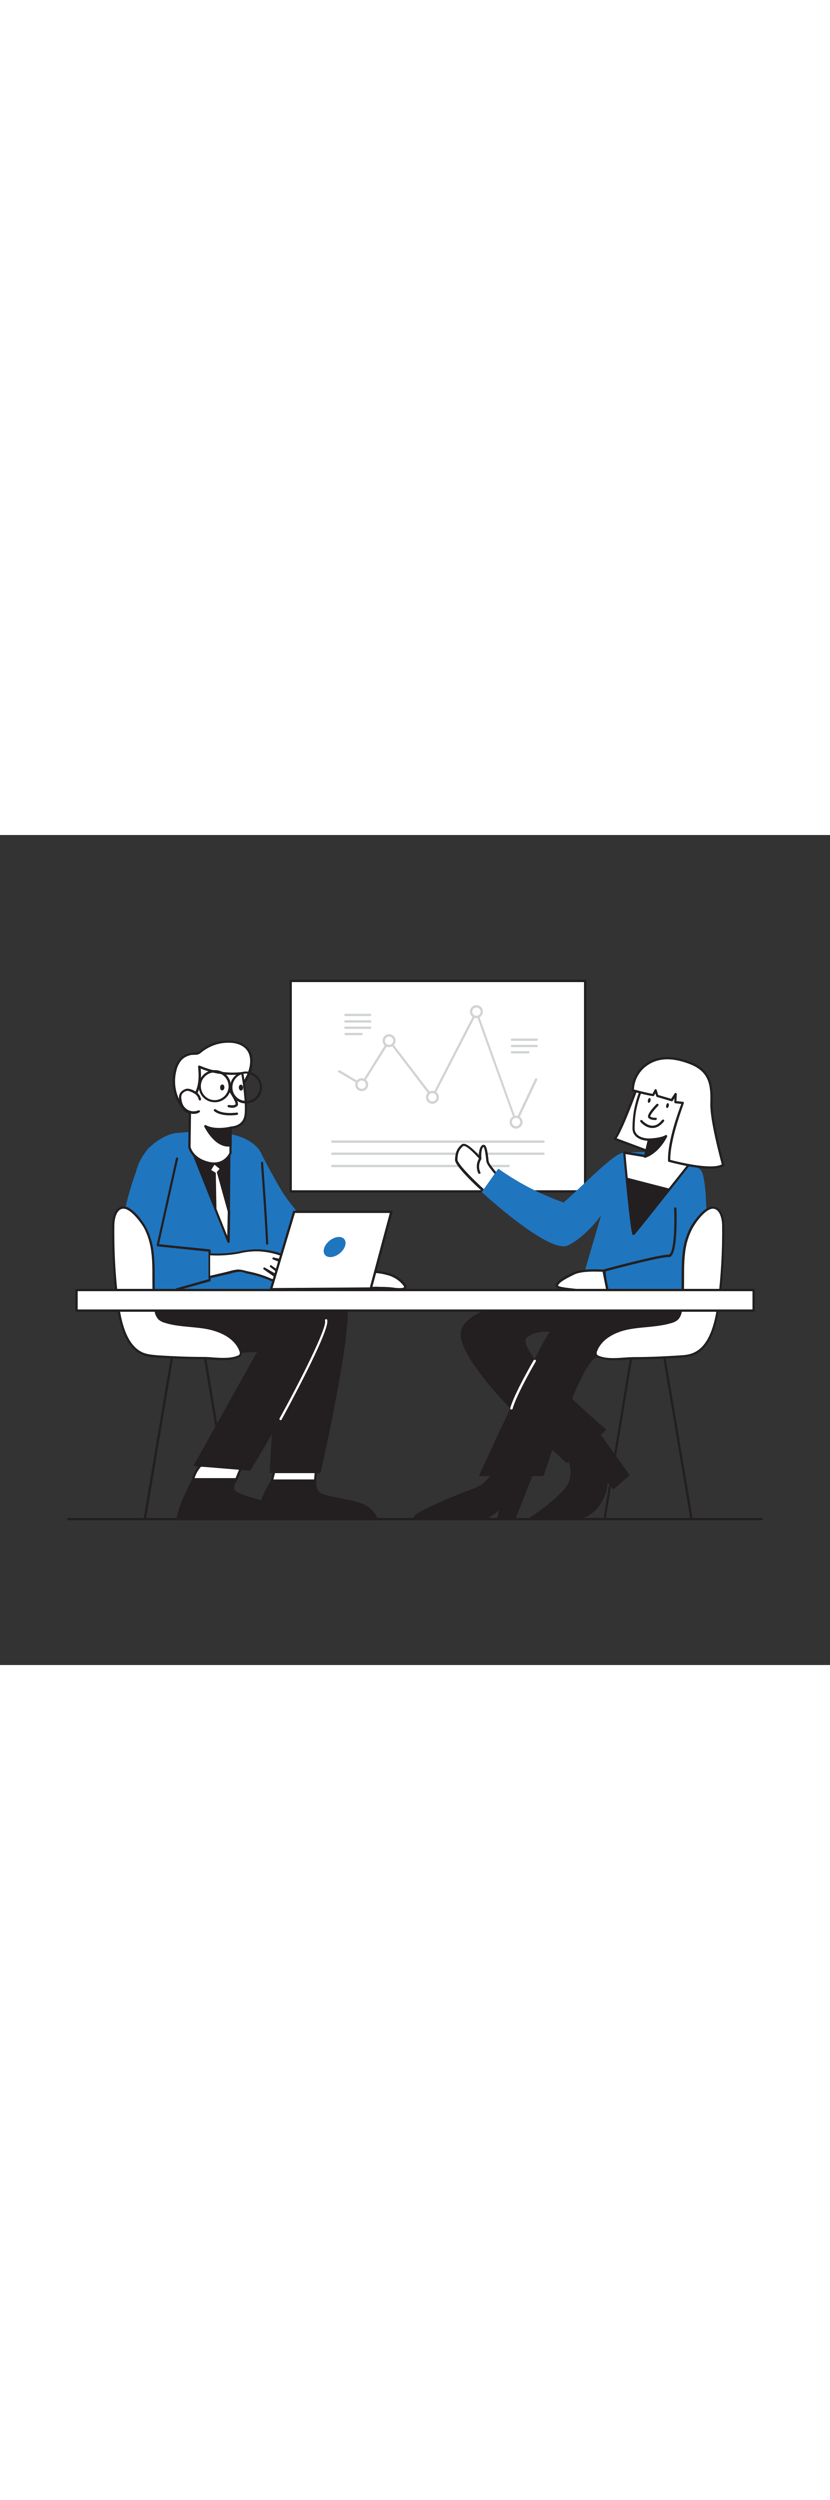 <svg xmlns="http://www.w3.org/2000/svg" xmlns:xlink="http://www.w3.org/1999/xlink" id="Layer_1" x="0px" y="0px" viewBox="0 0 500 500" style="width: 166px;" xml:space="preserve" data-imageid="team-presentation-5-25" class="illustrations_image"><rect x="0" y="0" width="500" height="500" fill="#333333" stroke="none"/><style type="text/css">	.st0_team-presentation-5-25{fill:#231F20;}	.st1_team-presentation-5-25{fill:none;}	.st2_team-presentation-5-25{fill:#FFFFFF;}	.st3_team-presentation-5-25{fill:#D1D3D4;}	.st4_team-presentation-5-25{fill:#68E1FD;}</style><path id="Floor_team-presentation-5-25" class="st0_team-presentation-5-25" d="M458.9,412.8H41.1c-0.4,0-0.7-0.3-0.7-0.7c0-0.4,0.3-0.7,0.7-0.7h417.8c0.4,0,0.7,0.3,0.7,0.7&#10;&#9;C459.6,412.5,459.3,412.8,458.9,412.8L458.9,412.8z"></path><g id="Chair_Leg_team-presentation-5-25">	<line class="st1_team-presentation-5-25" x1="122.8" y1="310.5" x2="139.6" y2="412.1"></line>	<path class="st0_team-presentation-5-25" d="M139.6,412.8c-0.3,0-0.6-0.3-0.7-0.6l-16.8-101.6c0-0.4,0.2-0.7,0.6-0.8c0.4,0,0.7,0.2,0.8,0.5L140.3,412&#10;&#9;&#9;c0.1,0.4-0.2,0.7-0.6,0.8c0,0,0,0,0,0L139.6,412.8L139.6,412.8z"></path>	<line class="st1_team-presentation-5-25" x1="381" y1="310.5" x2="364.2" y2="412.1"></line>	<path class="st0_team-presentation-5-25" d="M364.2,412.8h-0.1c-0.4-0.1-0.6-0.4-0.6-0.8l16.8-101.6c0.1-0.4,0.5-0.6,0.8-0.5c0.3,0.1,0.6,0.4,0.5,0.8&#10;&#9;&#9;l-16.8,101.6C364.8,412.6,364.5,412.8,364.2,412.8L364.2,412.8z"></path></g><g id="Presentation_team-presentation-5-25">	<rect x="175.1" y="87.9" class="st2_team-presentation-5-25" width="177.4" height="126.8"></rect>	<path class="st0_team-presentation-5-25" d="M352.5,215.4H175.1c-0.4,0-0.7-0.3-0.7-0.7V87.9c0-0.4,0.3-0.7,0.7-0.7h177.4c0.4,0,0.7,0.3,0.7,0.7v0v126.8&#10;&#9;&#9;C353.2,215.1,352.9,215.4,352.5,215.4L352.5,215.4z M175.8,214h176V88.6h-176V214z"></path>	<path class="st3_team-presentation-5-25" d="M310.9,173.6L310.9,173.6c-0.3,0-0.5-0.2-0.6-0.5l-23.4-65l-25.8,50.1c-0.1,0.2-0.3,0.4-0.6,0.4&#10;&#9;&#9;c-0.2,0-0.5-0.1-0.6-0.3l-25.4-33.3l-16.1,25.7c-0.2,0.3-0.6,0.4-0.9,0.2L204,143c-0.3-0.2-0.5-0.6-0.3-1s0.6-0.5,1-0.3&#10;&#9;&#9;c0,0,0,0,0,0l12.9,7.8l16.2-26c0.1-0.2,0.3-0.3,0.6-0.3c0.2,0,0.5,0.1,0.6,0.3l25.4,33.2l26-50.6c0.2-0.3,0.6-0.5,0.9-0.3&#10;&#9;&#9;c0.2,0.1,0.3,0.2,0.3,0.4l23.3,65l11.4-24.2c0.1-0.4,0.5-0.5,0.9-0.4s0.5,0.5,0.4,0.9c0,0,0,0.1,0,0.1l-12.2,25.8&#10;&#9;&#9;C311.4,173.6,311.2,173.7,310.9,173.6L310.9,173.6z"></path>	<circle class="st2_team-presentation-5-25" cx="217.9" cy="150.4" r="3.2"></circle>	<path class="st3_team-presentation-5-25" d="M217.9,154.3c-2.2,0-3.9-1.7-3.9-3.9s1.7-3.9,3.9-3.9s3.9,1.7,3.9,3.9v0C221.8,152.6,220,154.3,217.9,154.3z&#10;&#9;&#9; M217.9,147.9c-1.4,0-2.5,1.1-2.5,2.5s1.1,2.5,2.5,2.5s2.5-1.1,2.5-2.5S219.2,147.9,217.9,147.9z"></path>	<circle class="st2_team-presentation-5-25" cx="234.4" cy="123.9" r="3.2"></circle>	<path class="st3_team-presentation-5-25" d="M234.4,127.8c-2.2,0-3.9-1.7-3.9-3.9s1.7-3.9,3.9-3.9c2.2,0,3.9,1.7,3.9,3.9c0,0,0,0,0,0&#10;&#9;&#9;C238.3,126,236.6,127.8,234.4,127.8z M234.4,121.4c-1.4,0-2.5,1.1-2.5,2.5s1.1,2.5,2.5,2.5s2.5-1.1,2.5-2.5&#10;&#9;&#9;S235.8,121.4,234.4,121.4C234.4,121.4,234.4,121.4,234.4,121.4z"></path>	<circle class="st2_team-presentation-5-25" cx="287" cy="106.4" r="3.2"></circle>	<path class="st3_team-presentation-5-25" d="M287,110.3c-2.2,0-3.9-1.7-3.9-3.9c0-2.2,1.7-3.9,3.9-3.9c2.2,0,3.9,1.7,3.9,3.9c0,0,0,0,0,0&#10;&#9;&#9;C290.9,108.5,289.2,110.3,287,110.3z M287,103.9c-1.4,0-2.5,1.1-2.5,2.5s1.1,2.5,2.5,2.5s2.5-1.1,2.5-2.5S288.4,103.9,287,103.9&#10;&#9;&#9;C287,103.9,287,103.9,287,103.9z"></path>	<circle class="st2_team-presentation-5-25" cx="310.9" cy="172.9" r="3.2"></circle>	<path class="st3_team-presentation-5-25" d="M310.9,176.9c-2.2,0-3.9-1.7-3.9-3.9c0-2.2,1.7-3.9,3.9-3.9c2.2,0,3.9,1.7,3.9,3.9v0&#10;&#9;&#9;C314.8,175.1,313.1,176.8,310.9,176.9z M310.9,170.4c-1.4,0-2.5,1.1-2.5,2.5s1.1,2.5,2.5,2.5s2.5-1.1,2.5-2.5&#10;&#9;&#9;S312.3,170.4,310.9,170.4z"></path>	<circle class="st2_team-presentation-5-25" cx="260.5" cy="158" r="3.2"></circle>	<path class="st3_team-presentation-5-25" d="M260.5,161.9c-2.2,0-3.9-1.7-3.9-3.9c0-2.2,1.7-3.9,3.9-3.9c2.2,0,3.9,1.7,3.9,3.9v0&#10;&#9;&#9;C264.4,160.1,262.7,161.9,260.5,161.9z M260.5,155.5c-1.4,0-2.5,1.1-2.5,2.5c0,1.4,1.1,2.5,2.5,2.5c1.4,0,2.5-1.1,2.5-2.5&#10;&#9;&#9;C263,156.6,261.9,155.5,260.5,155.5C260.5,155.5,260.5,155.5,260.5,155.5z"></path>	<path class="st3_team-presentation-5-25" d="M223,109.1h-14.9c-0.4,0-0.7-0.3-0.7-0.7c0-0.4,0.3-0.7,0.7-0.7l0,0H223c0.4,0,0.7,0.3,0.7,0.7&#10;&#9;&#9;C223.7,108.8,223.4,109.1,223,109.1z"></path>	<path class="st3_team-presentation-5-25" d="M223,113h-14.9c-0.4,0-0.7-0.3-0.7-0.7c0-0.4,0.3-0.7,0.7-0.7l0,0H223c0.4,0,0.7,0.3,0.7,0.7&#10;&#9;&#9;C223.7,112.7,223.4,113,223,113z"></path>	<path class="st3_team-presentation-5-25" d="M223,116.8h-14.9c-0.4,0-0.7-0.3-0.7-0.7c0-0.4,0.3-0.7,0.7-0.7l0,0H223c0.4,0,0.7,0.3,0.7,0.7&#10;&#9;&#9;C223.7,116.5,223.4,116.8,223,116.8z"></path>	<path class="st3_team-presentation-5-25" d="M217.8,120.6h-9.6c-0.4,0-0.7-0.3-0.7-0.7c0-0.4,0.3-0.7,0.7-0.7l0,0h9.6c0.4,0,0.7,0.3,0.7,0.7&#10;&#9;&#9;C218.4,120.3,218.1,120.6,217.8,120.6z"></path>	<path class="st3_team-presentation-5-25" d="M323.3,124h-14.9c-0.4,0-0.7-0.3-0.7-0.7c0-0.4,0.3-0.7,0.7-0.7l0,0h14.9c0.4,0,0.7,0.3,0.7,0.7&#10;&#9;&#9;C324,123.7,323.7,124,323.3,124z"></path>	<path class="st3_team-presentation-5-25" d="M323.3,127.8h-14.9c-0.4,0-0.7-0.3-0.7-0.7c0-0.4,0.3-0.7,0.7-0.7l0,0h14.9c0.4,0,0.7,0.3,0.7,0.7&#10;&#9;&#9;C324,127.5,323.7,127.8,323.3,127.8z"></path>	<path class="st3_team-presentation-5-25" d="M318.3,131.6h-9.9c-0.4,0-0.7-0.3-0.7-0.7s0.3-0.7,0.7-0.7c0,0,0,0,0,0h9.9c0.4,0,0.7,0.3,0.7,0.7&#10;&#9;&#9;C319,131.3,318.7,131.6,318.3,131.6z"></path>	<path class="st3_team-presentation-5-25" d="M327.4,185.4H200.2c-0.4,0-0.7-0.3-0.7-0.7c0-0.4,0.3-0.7,0.7-0.7c0,0,0,0,0,0h127.2c0.4,0,0.7,0.3,0.7,0.7&#10;&#9;&#9;S327.8,185.4,327.4,185.4C327.4,185.4,327.4,185.4,327.4,185.4z"></path>	<path class="st3_team-presentation-5-25" d="M327.4,192.7H200.2c-0.4,0-0.7-0.3-0.7-0.7c0-0.4,0.3-0.7,0.7-0.7h127.2c0.4,0,0.7,0.3,0.7,0.7&#10;&#9;&#9;S327.8,192.7,327.4,192.7C327.4,192.7,327.4,192.7,327.4,192.7z"></path>	<path class="st3_team-presentation-5-25" d="M306.4,200.1H200.2c-0.4,0-0.7-0.3-0.7-0.7c0-0.4,0.3-0.7,0.7-0.7h106.2c0.4,0,0.7,0.3,0.7,0.7&#10;&#9;&#9;S306.8,200.1,306.4,200.1C306.4,200.1,306.4,200.1,306.4,200.1z"></path></g><g id="Character_Male_team-presentation-5-25">	<path class="st0_team-presentation-5-25" d="M163.9,388.9c0,0-7.7,11.9-9.2,23.3h72.4c-1.9-4.2-5.3-7.4-9.6-9c-7.2-2.7-23-4.1-25.6-7s-2-7.2-2-7.2&#10;&#9;&#9;L163.9,388.9L163.9,388.9z"></path>	<path class="st0_team-presentation-5-25" d="M227.1,412.8h-72.4c-0.2,0-0.3-0.1-0.5-0.2c-0.1-0.1-0.2-0.3-0.1-0.5c1.5-11.4,9.2-23.4,9.3-23.5&#10;&#9;&#9;c0.1-0.2,0.3-0.3,0.5-0.3h26c0.2,0,0.3,0.1,0.5,0.2c0.1,0.1,0.2,0.3,0.1,0.5c0,0-0.5,4.1,1.9,6.8c1.4,1.5,7.3,2.7,13,3.8&#10;&#9;&#9;c4.2,0.7,8.3,1.7,12.3,3c4.5,1.6,8.1,5,9.9,9.4c0.1,0.2,0,0.4-0.1,0.6C227.4,412.7,227.2,412.8,227.1,412.8L227.1,412.8z&#10;&#9;&#9; M155.4,411.5h70.7c-1.9-3.6-5-6.4-8.8-7.8c-4-1.3-8-2.3-12.1-2.9c-6.5-1.3-12.1-2.4-13.7-4.2c-1.6-2-2.4-4.5-2.3-7h-25&#10;&#9;&#9;C163,391.3,156.9,401.6,155.4,411.5L155.4,411.5z"></path>	<polygon class="st2_team-presentation-5-25" points="165.8,381.1 163.9,388.9 189.8,388.9 190.7,379.1 &#9;"></polygon>	<path class="st0_team-presentation-5-25" d="M189.8,389.6h-26c-0.2,0-0.4-0.1-0.6-0.3c-0.1-0.2-0.2-0.4-0.1-0.6l1.9-7.8c0.1-0.3,0.3-0.5,0.6-0.5l24.9-1.9&#10;&#9;&#9;c0.2,0,0.4,0.1,0.6,0.2c0.1,0.1,0.2,0.3,0.2,0.5l-0.8,9.7C190.5,389.3,190.2,389.5,189.8,389.6L189.8,389.6z M164.7,388.2h24.5&#10;&#9;&#9;l0.7-8.2l-23.6,1.8L164.7,388.2L164.7,388.2z"></path>	<path class="st0_team-presentation-5-25" d="M187.4,288.6c0,0,12.7-15,20-9.3s-14.8,104.4-14.8,104.4H163c0,0,3-61.1,6.6-72.8S187.3,288.7,187.4,288.6&#10;&#9;&#9;L187.4,288.6z"></path>	<path class="st0_team-presentation-5-25" d="M192.6,384.4h-29.5c-0.2,0-0.3-0.1-0.4-0.2c-0.1-0.1-0.2-0.3-0.2-0.5c0.1-2.5,3-61.3,6.6-72.9&#10;&#9;&#9;s16.8-21.7,17.9-22.6c1-1.1,13.3-15.2,20.8-9.3s-12.3,94.9-14.6,105C193.1,384.1,192.9,384.3,192.6,384.4L192.6,384.4z&#10;&#9;&#9; M163.7,383.1h28.4c8.9-39.5,20.1-99.3,14.9-103.3c-6.8-5.3-19.1,9.1-19.2,9.2l-0.1,0.1c-0.1,0.1-14.1,10.7-17.5,22&#10;&#9;&#9;C166.9,322,164,376.6,163.7,383.1L163.7,383.1z M187.4,288.6L187.4,288.6z"></path>	<path class="st2_team-presentation-5-25" d="M120.7,379.9c0,0-3.5,3.9-4.4,8.2h26.1l3.4-8.2H120.7z"></path>	<path class="st0_team-presentation-5-25" d="M142.4,388.8h-26.1c-0.4,0-0.7-0.3-0.7-0.7c0,0,0-0.1,0-0.1c0.8-3.2,2.4-6.1,4.6-8.6c0.1-0.1,0.3-0.2,0.5-0.2&#10;&#9;&#9;h25c0.2,0,0.4,0.1,0.6,0.3c0.1,0.2,0.2,0.4,0.1,0.7l-3.4,8.2C142.9,388.7,142.6,388.8,142.4,388.8L142.4,388.8z M117.2,387.4h24.7&#10;&#9;&#9;l2.8-6.8H121C119.3,382.6,118,384.9,117.2,387.4z"></path>	<path class="st0_team-presentation-5-25" d="M95.1,288.1c0,0-1,11,10.5,18.8s50.4,3.7,50.4,3.7l-38.5,69l33,2.7c0,0,46.8-77.1,46.1-90&#10;&#9;&#9;s-19.9-15.2-19.9-15.2H98.6L95.1,288.1L95.1,288.1z"></path>	<path class="st0_team-presentation-5-25" d="M150.4,382.9L150.4,382.9l-33-2.7c-0.2,0-0.4-0.1-0.5-0.3c-0.1-0.2-0.1-0.4,0-0.6l38-68&#10;&#9;&#9;c-6.7,0.6-39.1,3.2-49.6-3.9c-11.7-7.9-10.8-19.2-10.8-19.3c0,0,0-0.1,0-0.1L98,277c0.1-0.3,0.3-0.4,0.6-0.4h77.9&#10;&#9;&#9;c0.9,0.1,19.9,2.6,20.6,15.8c0.7,12.9-44.2,87.1-46.2,90.3C150.8,382.9,150.6,383,150.4,382.9L150.4,382.9z M118.4,379.1l31.7,2.6&#10;&#9;&#9;c3.3-5.5,46.4-77.2,45.8-89.3s-19.2-14.6-19.4-14.6H99.1l-3.4,10.5c0,0.9-0.4,11,10.2,18.1c11.2,7.6,49.6,3.7,50,3.6&#10;&#9;&#9;c0.2,0,0.5,0.1,0.6,0.3c0.1,0.2,0.1,0.4,0,0.6L118.4,379.1L118.4,379.1z"></path>	<path class="st2_team-presentation-5-25" d="M233.5,264.5c4,1,7.6,3.3,10.1,6.5c0.3,0.4,0.5,0.9,0.5,1.4c-0.2,0.8-1.1,1.1-1.9,1.1&#10;&#9;&#9;c-2.5,0.3-5.1-0.3-7.6-0.5c-5.4-0.5-10.8,0.3-16.2-0.4c-4.7-0.6,0.6-7.8,3-8.8C224.7,262.4,230.3,263.6,233.5,264.5L233.5,264.5z"></path>	<path class="st0_team-presentation-5-25" d="M240.8,274.4c-1.4,0-2.8-0.1-4.2-0.4c-0.7-0.1-1.3-0.2-2-0.2c-2.5-0.2-5-0.2-7.5-0.2c-2.9,0.1-5.8,0-8.7-0.3&#10;&#9;&#9;c-1.2,0-2.3-0.9-2.4-2.1c-0.4-2.8,3.4-7.2,5.3-8c3.3-1.4,8.6-0.5,12.5,0.6c4.2,1,7.9,3.4,10.5,6.8c0.5,0.5,0.7,1.3,0.6,2&#10;&#9;&#9;c-0.2,0.9-1.1,1.6-2.5,1.7C241.8,274.4,241.3,274.4,240.8,274.4L240.8,274.4z M229.9,272.2c1.6,0,3.2,0.1,4.8,0.2l2,0.2&#10;&#9;&#9;c1.8,0.3,3.6,0.4,5.4,0.3c0.6-0.1,1.2-0.3,1.3-0.6s-0.2-0.6-0.4-0.9c-2.4-3.1-5.8-5.3-9.7-6.3l0,0c-5.3-1.4-9.3-1.7-11.6-0.7&#10;&#9;&#9;c-1.6,0.7-4.7,4.7-4.4,6.5c0,0.2,0.1,0.8,1.2,0.9c2.8,0.3,5.7,0.4,8.5,0.3C228,272.2,228.9,272.2,229.9,272.2L229.9,272.2z"></path>	<path class="st4_team-presentation-5-25 targetColor" d="M98.6,280.3c0,0-19.6-46.3-17.4-72.6c1.7-19.5,18.9-27.9,25.4-28.2c6-0.4,37.6-4.6,49.1,9.6&#10;&#9;&#9;s10.7,89.1,10.7,89.1L98.6,280.3z" style="fill: rgb(32, 117, 191);"></path>	<polygon class="st0_team-presentation-5-25" points="137.9,191.5 137.6,244.9 114.9,188 &#9;"></polygon>	<path class="st0_team-presentation-5-25" d="M137.6,245.6c-0.3,0-0.5-0.2-0.6-0.4l-22.7-57c-0.1-0.2-0.1-0.5,0.1-0.7c0.2-0.2,0.4-0.3,0.7-0.3l23.1,3.6&#10;&#9;&#9;c0.3,0.1,0.6,0.4,0.6,0.7l-0.4,53.4c0,0.3-0.2,0.6-0.6,0.7L137.6,245.6L137.6,245.6z M116,188.8l20.9,52.5l0.4-49.2L116,188.8z"></path>	<path class="st4_team-presentation-5-25 targetColor" d="M155.8,189c0,0,8.5,16.4,13.6,24.9s16,20.5,16,20.5s38.7,13.8,38.9,14.5s-3.7,13.8-3.7,13.8&#10;&#9;&#9;s-40.6-2.9-47.3-6.1S153,237.8,153,237.8L155.8,189L155.8,189z" style="fill: rgb(32, 117, 191);"></path>	<polygon class="st2_team-presentation-5-25" points="129.2,197.4 126.3,201.9 129.4,203.8 129.8,225.3 137.6,244.9 137.9,226.8 131.4,203.2 133.4,200.9 &#9;&#10;&#9;&#9;"></polygon>	<path class="st0_team-presentation-5-25" d="M137.6,245.6c-0.3,0-0.5-0.2-0.6-0.4l-7.8-19.6c0-0.1,0-0.2,0-0.2l-0.3-21.1l-2.8-1.7&#10;&#9;&#9;c-0.2-0.1-0.3-0.3-0.3-0.4c0-0.2,0-0.4,0.1-0.5l2.8-4.5c0.1-0.2,0.3-0.3,0.5-0.3c0.2,0,0.4,0,0.6,0.1l4.2,3.5&#10;&#9;&#9;c0.1,0.1,0.2,0.3,0.2,0.5c0,0.2,0,0.4-0.2,0.5l-1.7,2l6.4,23.3c0,0.1,0,0.1,0,0.2l-0.4,18.1c0,0.3-0.2,0.6-0.6,0.7L137.6,245.6&#10;&#9;&#9;L137.6,245.6z M130.4,225.2l6.5,16.3l0.3-14.6l-6.5-23.5c-0.1-0.2,0-0.5,0.1-0.6l1.5-1.7l-3.1-2.5l-2,3.2l2.5,1.5&#10;&#9;&#9;c0.2,0.1,0.3,0.3,0.3,0.6L130.4,225.2L130.4,225.2z"></path>	<path class="st2_team-presentation-5-25" d="M112.6,132.6c0.8-0.3,1.7-0.5,2.6-0.6c3.5-0.4,3.6,0.4,6.3-1.9c4.1-3.3,9.1-5.2,14.4-5.5&#10;&#9;&#9;c10.1-0.7,17.4,4.4,15.1,15.5c-0.9,4.4-3.3,8.4-5.9,12.1c-5.7,7.9-13.8,15.1-23.5,15.8c-2.9,0.2-8.3,0-10.4-2.4&#10;&#9;&#9;c-6-6.8-8-16.3-5.3-25c0.5-1.8,1.4-3.6,2.6-5.1C109.6,134.2,111,133.2,112.6,132.6L112.6,132.6z"></path>	<path class="st0_team-presentation-5-25" d="M119.9,168.6c-2.6,0-7.1-0.4-9.2-2.6c-6.2-7-8.3-16.8-5.5-25.7c0.6-1.9,1.5-3.7,2.8-5.2&#10;&#9;&#9;c1.2-1.4,2.7-2.4,4.4-3.1l0,0c0.9-0.3,1.8-0.6,2.8-0.7c0.9-0.1,1.6-0.1,2.2-0.2c1.5-0.1,1.9-0.1,3.7-1.6c4.2-3.4,9.4-5.3,14.8-5.6&#10;&#9;&#9;c6-0.4,10.8,1.2,13.6,4.4c2.5,2.9,3.3,7,2.3,11.9c-0.8,3.9-2.7,7.7-6,12.3c-5,6.9-13.2,15.3-24,16.1&#10;&#9;&#9;C121.5,168.6,120.8,168.6,119.9,168.6L119.9,168.6z M112.9,133.2c-1.5,0.6-2.8,1.5-3.8,2.7c-1.1,1.4-2,3.1-2.5,4.8&#10;&#9;&#9;c-2.6,8.5-0.7,17.7,5.1,24.3c1.7,1.9,6.2,2.4,9.8,2.1c10.3-0.8,18.2-8.9,23-15.5c3.2-4.5,5-8.1,5.8-11.8c0.9-4.5,0.2-8.2-2-10.7&#10;&#9;&#9;c-2.5-2.9-6.9-4.3-12.4-3.9c-5.1,0.3-10,2.2-14,5.3c-2.1,1.8-2.8,1.9-4.6,1.9c-0.5,0-1.2,0.1-2.1,0.1&#10;&#9;&#9;C114.4,132.7,113.6,132.9,112.9,133.2L112.9,133.2L112.9,133.2z"></path>	<path class="st2_team-presentation-5-25" d="M138.8,176.4v15.2c0,0-3.6,8.4-13.5,5.9s-11.2-9.7-11.2-9.7l0.4-28.2c0,0,7.5-3.9,5.5-20&#10;&#9;&#9;c8.2,3.6,17.1,5,26,3.9c0,0,3.1,17.6,2,25.4C147,176.4,139,176.3,138.8,176.4L138.8,176.4z"></path>	<path class="st0_team-presentation-5-25" d="M128.9,198.7c-1.3,0-2.5-0.2-3.8-0.5c-10.3-2.6-11.7-10-11.7-10.3l0.4-28.3c0-0.3,0.1-0.5,0.4-0.6&#10;&#9;&#9;c0.1,0,7-3.9,5.1-19.3c0-0.3,0.1-0.5,0.3-0.7c0.2-0.2,0.5-0.2,0.7-0.1c8,3.5,16.8,4.9,25.5,3.9c0.4,0,0.7,0.2,0.8,0.6&#10;&#9;&#9;c0.1,0.7,3.1,17.8,2,25.6c-0.6,4.6-3.9,7.4-9.1,8v14.6c0,0.1,0,0.2-0.1,0.3C137.5,196,133.4,198.6,128.9,198.7L128.9,198.7z&#10;&#9;&#9; M115.2,160l-0.4,27.8c0,0.1,1.3,6.6,10.7,9c8.8,2.2,12.2-4.3,12.7-5.3v-15.1c0-0.2,0.1-0.4,0.3-0.6c0.2-0.1,0.4-0.2,0.6-0.2&#10;&#9;&#9;c4.8-0.4,7.6-2.8,8.2-6.9c0.9-6.7-1.3-21.3-1.9-24.5c-8.3,0.9-16.8-0.3-24.5-3.5C122.2,154.4,116.8,159,115.2,160L115.2,160z&#10;&#9;&#9; M138.8,191.7L138.8,191.7z"></path>	<path class="st2_team-presentation-5-25" d="M120.4,159.2c-0.3-1.4-1.1-2.6-2.2-3.5c-1-0.8-2.2-1.4-3.5-1.8c-0.7-0.3-1.4-0.4-2.1-0.4&#10;&#9;&#9;c-0.5,0.1-1,0.2-1.4,0.5c-1.1,0.5-1.9,1.4-2.4,2.5c-0.3,0.9-0.3,1.9-0.2,2.9c0.1,1,0.4,2.1,0.7,3.1c1.7,4,6.3,6,10.3,4.3&#10;&#9;&#9;c0,0,0.1,0,0.1,0"></path>	<path class="st0_team-presentation-5-25" d="M116.7,168c-3.5,0-6.7-2.1-8-5.3c-0.4-1-0.7-2.1-0.8-3.2c-0.2-1.1-0.1-2.2,0.2-3.2c0.5-1.3,1.5-2.3,2.8-2.9&#10;&#9;&#9;c0.5-0.3,1.1-0.5,1.7-0.6c0.8,0,1.7,0.1,2.4,0.4c1.3,0.4,2.6,1.1,3.7,1.9c1.2,1,2,2.4,2.4,3.9c0.1,0.4-0.1,0.8-0.5,0.9&#10;&#9;&#9;c-0.4,0.1-0.8-0.1-0.9-0.5c0,0,0-0.1,0-0.1c-0.3-1.2-1-2.3-1.9-3.1c-1-0.7-2.1-1.3-3.3-1.7c-0.6-0.3-1.2-0.4-1.8-0.4&#10;&#9;&#9;c-0.4,0.1-0.8,0.2-1.2,0.4c-0.9,0.4-1.7,1.2-2.1,2.1c-0.2,0.8-0.3,1.7-0.1,2.5c0.1,1,0.3,1.9,0.7,2.9c1.5,3.7,5.7,5.4,9.4,3.9&#10;&#9;&#9;c0,0,0.1,0,0.1,0c0.3-0.2,0.8,0,0.9,0.3c0,0,0,0,0,0c0.2,0.4,0,0.8-0.4,0.9c0,0,0,0,0,0C119,167.8,117.8,168,116.7,168L116.7,168z"></path>	<path class="st2_team-presentation-5-25" d="M138.2,153.7c0,0,5.4,7.7,4.2,9.1s-4.7,0.6-4.7,0.6"></path>	<path class="st0_team-presentation-5-25" d="M139.9,164.3c-0.8,0-1.5-0.1-2.3-0.3c-0.4-0.1-0.6-0.5-0.5-0.9c0.1-0.3,0.4-0.5,0.8-0.5c1.2,0.3,3.4,0.4,4-0.4&#10;&#9;&#9;c0.3-0.7-1.7-4.6-4.2-8.2c-0.2-0.3-0.2-0.8,0.2-1c0,0,0,0,0,0c0.3-0.2,0.8-0.2,1,0.2c0,0,0,0,0,0c2.1,3,5.5,8.4,4.2,9.9&#10;&#9;&#9;C142.1,164,141,164.4,139.9,164.3L139.9,164.3z"></path>			<ellipse transform="matrix(6.157113e-02 -0.998 0.998 6.157113e-02 -26.054 276.338)" class="st0_team-presentation-5-25" cx="133.9" cy="152" rx="1.8" ry="1.3"></ellipse>			<ellipse transform="matrix(0.998 -7.010469e-02 7.010469e-02 0.998 -10.303 10.543)" class="st0_team-presentation-5-25" cx="145.1" cy="152.1" rx="1.3" ry="1.8"></ellipse>	<path class="st0_team-presentation-5-25" d="M138.5,168.9c-3,0-6.9-0.5-9.5-2.6c-0.3-0.3-0.3-0.7,0-1c0.2-0.2,0.6-0.3,0.9-0.1c4.1,3.3,12.6,2,12.7,2&#10;&#9;&#9;c0.4-0.1,0.7,0.2,0.8,0.6c0,0,0,0,0,0c0.1,0.4-0.2,0.7-0.6,0.8C141.3,168.8,139.9,168.9,138.5,168.9L138.5,168.9z"></path>	<path class="st0_team-presentation-5-25" d="M148.2,161.7c-0.6,0-1.1-0.1-1.7-0.1c-5.2-0.9-8.7-5.9-7.8-11.2c0.9-5.2,5.9-8.7,11.2-7.8&#10;&#9;&#9;c5.2,0.9,8.7,5.9,7.8,11.2C156.9,158.4,152.9,161.7,148.2,161.7z M148.2,143.7c-4.6,0-8.2,3.7-8.2,8.3c0,4.6,3.7,8.2,8.3,8.2&#10;&#9;&#9;c4.6,0,8.2-3.7,8.2-8.3c0-4-2.9-7.4-6.9-8.1C149.2,143.7,148.7,143.7,148.2,143.7L148.2,143.7z"></path>	<path class="st0_team-presentation-5-25" d="M129.4,161c-5.4,0-9.7-4.3-9.7-9.7c0-5.4,4.3-9.7,9.7-9.7c5.4,0,9.7,4.3,9.7,9.7c0,3.2-1.5,6.1-4.1,7.9&#10;&#9;&#9;C133.4,160.4,131.4,161,129.4,161z M129.4,143c-4.6,0-8.4,3.7-8.4,8.3c0,4.6,3.7,8.4,8.3,8.4c4.6,0,8.4-3.7,8.4-8.3&#10;&#9;&#9;c0-4.1-2.9-7.5-6.9-8.2C130.4,143,129.9,143,129.4,143z"></path>	<path class="st0_team-presentation-5-25" d="M138.8,176.4c0,0-9.5,2.2-15.1-1c0,0,6.2,12.8,15.1,11.4V176.4z"></path>	<path class="st0_team-presentation-5-25" d="M137.5,187.7c-8.5,0-14.1-11.4-14.4-11.9c-0.2-0.3-0.1-0.8,0.3-1c0.2-0.1,0.5-0.1,0.7,0c5.3,3,14.5,1,14.6,0.9&#10;&#9;&#9;c0.2,0,0.4,0,0.6,0.1c0.2,0.1,0.3,0.3,0.3,0.6v10.4c0,0.3-0.3,0.6-0.6,0.7C138.5,187.6,138,187.7,137.5,187.7L137.5,187.7z&#10;&#9;&#9; M125.4,176.9c2,3.3,6.8,9.8,12.7,9.3v-9C135.9,177.7,130.1,178.5,125.4,176.9L125.4,176.9z"></path>	<path class="st4_team-presentation-5-25 targetColor" d="M90.9,187.5c-11.7,7.4-27.2,79-17.2,86.7c15.6,12.1,59.6-11.8,59.6-11.8l-4.4-21c0,0-35,1-35.5-6.2&#10;&#9;&#9;s20.3-40.4,17.6-45.4S90.9,187.4,90.9,187.5L90.9,187.5z" style="fill: rgb(32, 117, 191);"></path>	<path class="st0_team-presentation-5-25" d="M106.6,274.4c-0.3,0-0.6-0.2-0.7-0.5c-0.1-0.4,0.1-0.8,0.5-0.9l19.2-5.4V251L95,247.8c-0.2,0-0.4-0.1-0.5-0.3&#10;&#9;&#9;c-0.1-0.2-0.2-0.4-0.1-0.6l11.6-52.2c0.1-0.4,0.5-0.6,0.8-0.5c0.4,0.1,0.6,0.4,0.5,0.8c0,0,0,0,0,0l-11.5,51.5l30.5,3.1&#10;&#9;&#9;c0.4,0,0.6,0.3,0.6,0.7v17.9c0,0.3-0.2,0.6-0.5,0.7l-19.7,5.5C106.7,274.4,106.6,274.4,106.6,274.4L106.6,274.4z"></path>	<path class="st2_team-presentation-5-25" d="M181.4,265c-0.3,0.7-1.4,0.5-2.1,0.2c-3.3-1.5-6.7-3-10-4.6c2.3,1.2,4.4,2.6,6.4,4.3c0.4,0.3,0.8,0.8,0.7,1.2&#10;&#9;&#9;c-0.2,0.9-1.4,0.7-2.2,0.3c-3.8-1.9-7.4-4.1-10.9-6.6c2.6,2,5.1,3.9,7.7,5.9c0.1,0.6-0.6,1.2-1.2,1.2c-0.6,0-1.3-0.3-1.8-0.6&#10;&#9;&#9;l-8.6-5l5.4,3.8c0.9,0.6,1.8,1.5,1.4,2.5c-0.5,1.1-2.1,0.8-3.2,0.3c-4.4-1.9-9.1-3.4-13.8-4.2c-1.7-0.4-3.4-1.1-5.1-1&#10;&#9;&#9;c-2.5,0.1-5.4,1.1-7.9,1.7l-9.8,2.2v-13.8c5.6,0.3,11.3,0,16.8-0.9c4.4-0.8,8.3-1.7,13-1.5c5.8,0.3,11.4,1.6,16.8,3.8&#10;&#9;&#9;c0.2,0.1,0.4,0.2,0.6,0.4c0.5,0.7-0.7,1.4-1.6,1.4c-2.3,0.1-4.6-0.2-6.8-0.9c5.5,2,10.7,4.8,15.5,8.2&#10;&#9;&#9;C181,263.8,181.7,264.4,181.4,265L181.4,265z"></path>	<path class="st0_team-presentation-5-25" d="M164.8,268.9c-0.7,0-1.5-0.2-2.1-0.5c-4.4-1.9-9-3.3-13.7-4.2c-0.6-0.1-1.2-0.3-1.7-0.5&#10;&#9;&#9;c-1-0.4-2.1-0.6-3.2-0.6c-1.8,0.2-3.6,0.5-5.3,1.1c-0.8,0.2-1.7,0.5-2.5,0.6c-3.2,0.7-6.4,1.5-9.7,2.2c-0.2,0-0.4,0-0.6-0.1&#10;&#9;&#9;c-0.2-0.1-0.3-0.3-0.3-0.5v-13.7c0-0.2,0.1-0.3,0.2-0.5c0.1-0.1,0.3-0.2,0.5-0.2c5.6,0.3,11.2,0,16.7-0.9l1.5-0.3&#10;&#9;&#9;c3.8-0.9,7.7-1.3,11.6-1.2c5.9,0.3,11.6,1.6,17,3.9c0.3,0.1,0.6,0.3,0.8,0.6c0.3,0.4,0.3,0.9,0.1,1.3c-0.5,0.7-1.3,1.2-2.2,1.2&#10;&#9;&#9;c-0.6,0-1.1,0-1.6,0c3.7,1.7,7.3,3.8,10.6,6.2c1.1,0.7,1.4,1.6,1.1,2.4c-0.3,0.6-0.9,0.9-1.5,0.9c-0.5,0-1-0.1-1.4-0.4l-2.9-1.3&#10;&#9;&#9;c0.6,0.4,0.9,1.1,0.8,1.8c-0.1,0.4-0.4,0.8-0.7,0.9c-0.8,0.3-1.6,0.2-2.4-0.2c-0.7-0.4-1.5-0.8-2.2-1.1c0,0.4-0.1,0.7-0.4,1&#10;&#9;&#9;c-0.4,0.4-0.9,0.7-1.4,0.7c-0.8,0-1.5-0.3-2.1-0.7l-1-0.6c0.2,0.5,0.2,1.1,0,1.5c-0.2,0.5-0.5,0.8-1,1&#10;&#9;&#9;C165.4,268.9,165.1,269,164.8,268.9L164.8,268.9z M144.1,261.8c1.2,0,2.3,0.3,3.4,0.6c0.5,0.1,1.1,0.3,1.6,0.4&#10;&#9;&#9;c4.8,0.9,9.5,2.3,14,4.3c0.6,0.3,1.4,0.5,2.1,0.4c0.1,0,0.3-0.2,0.3-0.3c0.3-0.6-0.8-1.5-1.2-1.7l-2.3-1.6l-3.1-2.2&#10;&#9;&#9;c-0.3-0.2-0.4-0.6-0.2-0.9c0.2-0.3,0.6-0.4,0.9-0.2l0,0l8.6,5c0.4,0.3,0.9,0.5,1.4,0.5c0.2,0,0.4-0.1,0.5-0.2l0,0l-7.4-5.7&#10;&#9;&#9;c-0.2-0.3-0.2-0.7,0-0.9c0.2-0.2,0.5-0.2,0.7-0.1c3.4,2.5,7,4.7,10.8,6.6c0.4,0.2,0.8,0.3,1.2,0.2c0.1-0.1,0-0.3-0.4-0.7&#10;&#9;&#9;c-1.9-1.6-4-3-6.2-4.2c-0.3-0.2-0.4-0.5-0.3-0.9c0.2-0.3,0.5-0.4,0.8-0.3l4.3,2l5.7,2.6c0.3,0.1,0.6,0.2,0.9,0.2&#10;&#9;&#9;c0.2,0,0.3-0.1,0.3-0.1l0,0c0-0.1-0.1-0.5-0.7-0.8c-4.7-3.4-9.9-6.1-15.3-8.1c-0.3-0.1-0.5-0.5-0.4-0.8c0.1-0.3,0.4-0.5,0.8-0.4&#10;&#9;&#9;c2.2,0.6,4.4,0.9,6.6,0.8c0.4,0,0.8-0.2,1.1-0.5c-0.1,0-0.2-0.1-0.3-0.1c-5.2-2.3-10.8-3.6-16.6-3.9c-3.8-0.1-7.6,0.3-11.3,1.2&#10;&#9;&#9;l-1.5,0.3c-5.4,0.9-10.8,1.2-16.3,0.9v12.3l9-2.1c0.8-0.2,1.6-0.4,2.4-0.6c1.8-0.6,3.7-0.9,5.6-1.1L144.1,261.8L144.1,261.8z"></path>	<path class="st0_team-presentation-5-25" d="M160.9,246.8c-0.3,0-0.6-0.3-0.6-0.6c-0.9-19.2-3.1-48.4-3.1-48.7c0-0.3,0.2-0.7,0.6-0.7c0,0,0,0,0,0&#10;&#9;&#9;c0.4,0,0.7,0.2,0.7,0.6c0,0.3,2.2,29.5,3.1,48.8C161.5,246.5,161.2,246.8,160.9,246.8C160.9,246.8,160.9,246.8,160.9,246.8&#10;&#9;&#9;L160.9,246.8L160.9,246.8z"></path>	<polygon class="st2_team-presentation-5-25" points="163.3,273.6 177.2,227 235.8,227 223.4,273.2 &#9;"></polygon>	<path class="st0_team-presentation-5-25" d="M163.3,274.3c-0.2,0-0.4-0.1-0.6-0.3c-0.1-0.2-0.2-0.4-0.1-0.6l13.9-46.6c0.1-0.3,0.4-0.5,0.7-0.5h58.6&#10;&#9;&#9;c0.2,0,0.4,0.1,0.6,0.3c0.1,0.2,0.2,0.4,0.1,0.6L224,273.4c-0.1,0.3-0.4,0.5-0.7,0.5L163.3,274.3L163.3,274.3L163.3,274.3z&#10;&#9;&#9; M177.7,227.7l-13.5,45.2l58.6-0.4l12-44.8H177.7z"></path>			<ellipse transform="matrix(0.777 -0.63 0.63 0.777 -111.35 182.294)" class="st4_team-presentation-5-25 targetColor" cx="201.5" cy="248.2" rx="7.5" ry="4.9" style="fill: rgb(32, 117, 191);"></ellipse>	<path class="st2_team-presentation-5-25" d="M169,352.5c-0.1,0-0.2,0-0.3-0.1c-0.3-0.2-0.5-0.6-0.3-0.9c0,0,0,0,0,0c11.8-21.4,28.8-54.8,27.4-58.9&#10;&#9;&#9;c-0.1-0.4,0-0.8,0.4-0.9c0.4-0.1,0.8,0,0.9,0.4c0,0,0,0,0,0.1c1.9,6-24.5,54.5-27.5,60C169.5,352.4,169.3,352.5,169,352.5&#10;&#9;&#9;L169,352.5z"></path>	<path class="st0_team-presentation-5-25" d="M116.3,388.1c0,0-9.3,17.9-9.3,24h69.1c0,0,2.4-6.1-7.1-8.1s-26.6-6-28.3-9.1s1.6-6.8,1.6-6.8H116.3z"></path>	<path class="st0_team-presentation-5-25" d="M176.1,412.8H107c-0.3,0-0.6-0.3-0.6-0.6c0-6.2,9-23.5,9.4-24.3c0.1-0.2,0.3-0.3,0.6-0.3h26.1&#10;&#9;&#9;c0.3,0,0.6,0.3,0.6,0.6c0,0.1-0.1,0.3-0.1,0.4c0,0-3,3.4-1.6,6c1.1,2,11.5,5.4,27.9,8.8c3.6,0.8,6,2.2,7.2,4.3&#10;&#9;&#9;c0.8,1.4,0.9,3.1,0.4,4.6C176.6,412.6,176.4,412.7,176.1,412.8L176.1,412.8z M107.6,411.5h68c0.2-1.1,0.1-2.2-0.4-3.2&#10;&#9;&#9;c-1-1.8-3.1-3-6.3-3.7c-12.2-2.6-27-6.3-28.7-9.4c-1.3-2.4,0-5,0.9-6.4h-24.4C115.4,391.1,108.1,405.6,107.6,411.5L107.6,411.5z"></path></g><g id="Character_Female_team-presentation-5-25">	<path class="st0_team-presentation-5-25" d="M340.8,372.3c3,4.7,4.1,10.4,2.9,15.9c-1.9,9.3-25.2,24-25.2,24h29.9c6.4-1.8,11.6-6.3,14.4-12.3&#10;&#9;&#9;c4.6-10.1,1.3-12.9,1.3-12.9l5.3,6.6l9-7.9l-18.7-26.1L340.8,372.3L340.8,372.3z"></path>	<path class="st0_team-presentation-5-25" d="M318.6,412.8c-0.3,0-0.6-0.3-0.6-0.6c0-0.2,0.1-0.4,0.3-0.5c0.2-0.1,23.1-14.7,24.9-23.6&#10;&#9;&#9;c1.1-5.1,0.2-10.4-2.5-14.8c-0.2-0.2-0.3-0.5-0.4-0.8c-0.1-0.3,0-0.6,0.2-0.7l19-12.8c0.3-0.2,0.7-0.1,0.9,0.1l18.6,26.1&#10;&#9;&#9;c0.2,0.3,0.1,0.6-0.1,0.8l-9,7.9c-0.3,0.2-0.7,0.2-0.9-0.1c0,0,0,0,0,0l-3-3.8c0.1,2.1-0.4,5.3-2.5,9.9&#10;&#9;&#9;c-2.8,6.2-8.3,10.8-14.9,12.7L318.6,412.8L318.6,412.8z M320.7,411.5h27.8c6.1-1.8,11.2-6.2,13.9-12c3.5-7.6,2.3-10.8,1.7-11.8&#10;&#9;&#9;l-0.4-0.4c-0.2-0.2-0.2-0.6,0-0.8c0.2-0.2,0.6-0.2,0.8,0c0.2,0.2,0.4,0.4,0.5,0.6l4.5,5.6l8.1-7.1l-18-25.1l-18,12.1l0.1,0.1&#10;&#9;&#9;c2.9,4.7,3.8,10.3,2.6,15.6C342.7,396.3,326.2,407.9,320.7,411.5L320.7,411.5z M340.8,372.3L340.8,372.3z"></path>	<path class="st0_team-presentation-5-25" d="M321.1,383.4l-11.3,28.7H300l1.6-6.8c0,0-8.8,7.1-11,6.8s-40.8,0.5-40.8-1.4s25.5-12.9,35.6-16.4&#10;&#9;&#9;s13.6-14.2,13.6-14.2L321.1,383.4L321.1,383.4z"></path>	<path class="st0_team-presentation-5-25" d="M290.8,412.7h-0.2c-0.6-0.1-4.1-0.1-8.5,0c-20.2,0-31.4-0.2-32.6-1.4c-0.2-0.1-0.2-0.4-0.2-0.6&#10;&#9;&#9;c0-2.9,29.9-14.9,36-17c9.7-3.4,13.2-13.7,13.3-13.8c0.1-0.3,0.4-0.5,0.7-0.4l22,3.3c0.2,0,0.3,0.1,0.4,0.3c0.1,0.2,0.1,0.4,0,0.5&#10;&#9;&#9;l-11.3,28.7c-0.1,0.2-0.3,0.4-0.6,0.4H300c-0.2,0-0.4-0.1-0.5-0.2c-0.1-0.1-0.2-0.3-0.1-0.5l1.2-5.1&#10;&#9;&#9;C297.9,409,292.8,412.8,290.8,412.7L290.8,412.7z M286.2,411.4c2.6,0,4.1,0,4.5,0.1c1.3,0.2,6.9-3.8,10.5-6.7&#10;&#9;&#9;c0.2-0.2,0.5-0.2,0.7,0c0.2,0.1,0.3,0.4,0.3,0.7l-1.5,6.1h8.6l10.9-27.6l-20.7-3.1c-0.8,2.2-4.7,10.9-13.8,14.1&#10;&#9;&#9;c-10.4,3.7-32.2,13.1-35,15.7c3.2,0.9,22.1,0.9,31.4,0.9L286.2,411.4L286.2,411.4z"></path>	<path class="st0_team-presentation-5-25" d="M364.2,271.4c0,0-85.4,7.5-86.1,28.8s63.5,77.4,63.5,77.4l22.6-19.3c0,0-55.8-47.5-47.6-55.7&#10;&#9;&#9;s28.6-1.2,28.6-1.2L364.2,271.4L364.2,271.4z"></path>	<path class="st0_team-presentation-5-25" d="M341.6,378.2c-0.1,0-0.3-0.1-0.4-0.1c-0.2-0.1-16.2-14.2-32-30.7c-21.3-22.2-31.9-38.1-31.7-47.1&#10;&#9;&#9;c0.7-21.6,83.1-29.1,86.7-29.4c0.2,0,0.5,0.1,0.6,0.3c0.1,0.2,0.1,0.5,0,0.6l-18.9,30c-0.2,0.2-0.5,0.3-0.7,0.2&#10;&#9;&#9;c-0.2-0.1-20.1-6.8-28,1c-0.5,0.5-0.7,1.2-0.6,2c0.5,12.1,47.7,52.4,48.2,52.8c0.3,0.2,0.3,0.6,0.1,0.9c0,0-0.1,0.1-0.1,0.1&#10;&#9;&#9;L342,378C341.9,378.1,341.7,378.1,341.6,378.2L341.6,378.2z M363,272.2c-10.5,1-83.7,8.9-84.3,28.1c-0.6,19.9,57.5,71.7,62.9,76.5&#10;&#9;&#9;l21.7-18.5c-5.6-4.8-47.6-41.2-48-53.2c-0.1-1.1,0.3-2.1,1-2.9c7.8-7.8,25.6-2.5,28.8-1.5L363,272.2L363,272.2z"></path>	<path class="st0_team-presentation-5-25" d="M415.6,280.7c0,0-5.1,18.9-13.6,21.1s-34.1,8.2-43.7,12.6s-31.5,71.1-31.5,71.1h-37.5c0,0,34-74.2,42.8-86.8&#10;&#9;&#9;s26.2-24.6,26.2-24.6L415.6,280.7L415.6,280.7z"></path>	<path class="st0_team-presentation-5-25" d="M326.8,386.2h-37.5c-0.2,0-0.4-0.1-0.5-0.3c-0.1-0.2-0.1-0.4,0-0.6c1.4-3,34.1-74.4,42.8-86.9&#10;&#9;&#9;s26.2-24.6,26.4-24.8c0.1-0.1,0.3-0.1,0.4-0.1l57.3,6.6c0.3,0,0.6,0.4,0.5,0.7c0,0,0,0.1,0,0.1c-0.2,0.8-5.3,19.3-14,21.6&#10;&#9;&#9;c-1.4,0.4-3.3,0.8-5.5,1.4c-11.3,2.8-30.2,7.5-38.1,11.2c-7.4,3.4-23.6,47.8-31.1,70.8C327.3,386,327.1,386.2,326.8,386.2&#10;&#9;&#9;L326.8,386.2z M290.3,385h36.1c2-6.2,22.2-66.8,31.7-71.1c8-3.7,27-8.4,38.3-11.2c2.2-0.5,4.1-1,5.5-1.4c7.1-1.8,11.9-16.6,12.9-20&#10;&#9;&#9;l-56.4-6.5c-1.9,1.3-17.7,12.6-25.8,24.3S294.1,376.6,290.3,385L290.3,385z"></path>	<path class="st2_team-presentation-5-25" d="M385.6,146.6c0,0-10.6,30.1-15.2,36.4l27.3,10.2l5.1-48.6L385.6,146.6z"></path>	<path class="st0_team-presentation-5-25" d="M397.7,194c-0.1,0-0.2,0-0.2-0.1l-27.3-10.2c-0.4-0.1-0.6-0.5-0.4-0.9c0-0.1,0.1-0.1,0.1-0.2&#10;&#9;&#9;c4.6-6.1,15-36,15.1-36.3c0.1-0.2,0.3-0.4,0.6-0.5l17.2-2c0.2,0,0.4,0.1,0.6,0.2c0.2,0.1,0.2,0.4,0.2,0.6l-5.1,48.6&#10;&#9;&#9;c0,0.2-0.1,0.4-0.3,0.5C398,193.9,397.9,193.9,397.7,194L397.7,194z M371.5,182.7l25.7,9.6l5-46.9l-15.9,1.8&#10;&#9;&#9;C384.9,150.9,376.2,175.5,371.5,182.7L371.5,182.7z"></path>	<path class="st2_team-presentation-5-25" d="M300.2,205.8c0,0-6.1-6.6-6.5-9s-0.9-10.7-2.9-9.2s-1.5,7.4-1.5,7.4s-8.4-10-10.8-7.9s-3.5,4.3-3.6,8.6&#10;&#9;&#9;s20.9,22.7,20.9,22.7"></path>	<path class="st0_team-presentation-5-25" d="M295.7,219.1c-0.2,0-0.3-0.1-0.5-0.2c-2.2-1.9-21.3-18.7-21.1-23.3c0.2-4.4,1.2-6.8,3.9-9.1&#10;&#9;&#9;c0.4-0.4,1-0.5,1.5-0.5c2.6,0.2,6.8,4.5,9,6.9c0-2,0.4-4.9,1.9-6c0.4-0.3,0.9-0.4,1.4-0.2c1.3,0.6,1.8,3.2,2.4,8.1&#10;&#9;&#9;c0.1,0.7,0.1,1.3,0.2,1.7c0.2,1.6,4,6.1,6.3,8.6c0.3,0.3,0.3,0.7,0,1s-0.7,0.3-1,0c-0.6-0.7-6.3-6.9-6.7-9.4&#10;&#9;&#9;c-0.1-0.4-0.1-1.1-0.2-1.8c-0.2-1.6-0.8-6.6-1.6-7c-1.2,0.9-1.4,4.7-1.2,6.8c0,0.3-0.2,0.6-0.4,0.7c-0.3,0.1-0.6,0-0.8-0.2&#10;&#9;&#9;c-1.8-2.1-7-7.7-9.3-7.9c-0.2,0-0.4,0-0.5,0.1c-2.4,2.1-3.3,4.1-3.4,8.1c-0.1,2.9,12.6,15.1,20.7,22.2c0.3,0.3,0.3,0.7,0.1,1&#10;&#9;&#9;c-0.1,0.2-0.3,0.2-0.5,0.2L295.7,219.1z"></path>	<path class="st0_team-presentation-5-25" d="M288.7,204.1c-0.3,0-0.5-0.2-0.6-0.4c-1.4-3-1.1-6.4,0.6-9.1c0.2-0.3,0.7-0.4,1-0.1c0.3,0.2,0.4,0.6,0.2,0.9&#10;&#9;&#9;c-1.5,2.3-1.7,5.3-0.5,7.8c0.2,0.3,0,0.8-0.3,0.9c0,0,0,0,0,0C288.9,204,288.8,204.1,288.7,204.1L288.7,204.1z"></path>	<path class="st4_team-presentation-5-25 targetColor" d="M424.3,271.4c-0.9,2.8-3.7,4.6-7.7,5.8c-0.6,2.3-1,3.6-1,3.6l-66.4-7.6l12.9-44.1c0,0-8.7,12.5-19.9,18.1&#10;&#9;&#9;s-52-32.1-52-32.1l10-14.1c12.1,8.6,25.4,15.5,39.4,20.4c19.5-17.9,30.9-29.9,36.5-30.1c14.9-0.6,27.4-1.3,39.5,6.6&#10;&#9;&#9;c6.4,4.2,7.2,1.7,8.7,11.1l0,0c0.6,3.9,0.9,7.8,1,11.8v0.2C426.3,236,427.5,261.4,424.3,271.4L424.3,271.4z" style="fill: rgb(32, 117, 191);"></path>	<path class="st2_team-presentation-5-25" d="M408.5,196.7l7.1,1.2c0,0-5.8,7.3-12.5,15.8c-9.4,11.9-20.7,26.1-21.4,26.6s-2.7-18.7-4.2-33.3&#10;&#9;&#9;c-0.9-8.7-1.5-15.7-1.5-15.7l12.6,2.1l2.3-9.9c0,0-9.1,0.1-9.2-6.8c0-3.6,0.3-7.2,0.9-10.8c1-6,3.8-12.2,5.5-18&#10;&#9;&#9;c1.7-0.2,3.4-0.2,5,0.2c0,0,3.7,0.5,2.9-0.6c0.5,0.1,9.4,2.7,19.4,4.7c-1.9,8.9-3.3,19-3.5,20.1L408.5,196.7L408.5,196.7z"></path>	<path class="st0_team-presentation-5-25" d="M381.7,241c-0.1,0-0.2,0-0.3-0.1c-0.6-0.3-1.2-0.5-4.5-33.8c-0.9-8.7-1.5-15.7-1.5-15.7c0-0.2,0.1-0.4,0.2-0.6&#10;&#9;&#9;c0.2-0.2,0.4-0.2,0.6-0.2l12,2l1.9-8.4c-3.5-0.2-9-1.9-9.1-7.4c0-3.7,0.3-7.3,0.9-10.9c0.8-4,1.9-8,3.4-11.9&#10;&#9;&#9;c0.7-2.1,1.5-4.2,2.1-6.3c0.1-0.3,0.3-0.4,0.6-0.5c1.8-0.2,3.5-0.2,5.3,0.2l0,0c0.7,0.1,1.4,0.1,2.1,0.1c0-0.2,0-0.3,0.1-0.4&#10;&#9;&#9;c0.2-0.2,0.5-0.3,0.7-0.3l0.6,0.2c6.7,1.8,13,3.4,18.8,4.6c0.2,0,0.3,0.1,0.4,0.3c0.1,0.2,0.1,0.3,0.1,0.5&#10;&#9;&#9;c-1.5,7.4-2.8,15.6-3.4,19.8l-3.5,24l6.4,1.1c0.2,0,0.4,0.2,0.5,0.4c0.1,0.2,0.1,0.5-0.1,0.7l-12.5,15.8&#10;&#9;&#9;c-17.3,21.8-21,26.4-21.5,26.7C381.9,240.9,381.8,241,381.7,241L381.7,241z M376.8,192.2c0.2,2.2,0.7,8,1.4,14.8&#10;&#9;&#9;c2.2,22.2,3.2,29.7,3.7,32c3.1-3.7,15.6-19.4,20.6-25.7l11.8-14.9l-5.9-1c-0.4-0.1-0.6-0.4-0.6-0.8l3.6-24.7&#10;&#9;&#9;c0.6-4.1,1.8-12,3.3-19.2c-5.6-1.2-11.6-2.6-18-4.4l-0.1,0.1c-0.7,0.7-2.9,0.5-3.6,0.4l0,0c-1.4-0.3-2.9-0.4-4.4-0.2&#10;&#9;&#9;c-0.6,2-1.3,4-2,5.9c-1.5,3.8-2.6,7.6-3.4,11.6c-0.6,3.5-0.9,7.1-0.9,10.6c0.1,6.1,8.2,6.1,8.5,6.1c0.2,0,0.4,0.1,0.5,0.3&#10;&#9;&#9;c0.1,0.2,0.2,0.4,0.1,0.6l-2.3,9.9c-0.1,0.4-0.4,0.6-0.8,0.5L376.8,192.2L376.8,192.2z"></path>	<path class="st0_team-presentation-5-25" d="M394.6,171.7c-1,0-3.3-0.2-4.1-1.5c-0.9-1.5,2.2-5.3,5-8.1c0.3-0.3,0.7-0.3,1,0s0.3,0.7,0,1&#10;&#9;&#9;c-2.7,2.7-4.9,5.8-4.8,6.4c0.5,0.7,2.5,0.9,3.3,0.8c0.4,0,0.7,0.3,0.7,0.6c0,0,0,0,0,0c0,0.4-0.3,0.7-0.6,0.8L394.6,171.7&#10;&#9;&#9;L394.6,171.7z"></path>	<ellipse transform="matrix(0.224 -0.975 0.975 0.224 147.416 505.255)" class="st0_team-presentation-5-25" cx="391" cy="160.1" rx="1.5" ry="0.8"></ellipse>	<ellipse transform="matrix(0.224 -0.975 0.975 0.224 152.935 518.393)" class="st0_team-presentation-5-25" cx="402" cy="163.2" rx="1.5" ry="0.8"></ellipse>	<path class="st2_team-presentation-5-25" d="M393.5,156.6l1.5-2.8l1,3.3l8.7,2.6l2.4-3.6l-0.2,4.9l4.6,0.5c0,0-8.6,21.5-8.3,34.8c0,0,25.8,7.1,32.5,2.5&#10;&#9;&#9;c0,0-7.3-26.4-7-37s-0.3-19.5-12.8-24.4s-21.6-3.3-28.2,2.4c-4,3.6-6.2,8.7-6.4,14C381.2,153.8,390.9,156.3,393.5,156.6&#10;&#9;&#9;L393.5,156.6z"></path>	<path class="st0_team-presentation-5-25" d="M427.9,201c-10,0-24.2-3.9-25-4.1c-0.3-0.1-0.5-0.3-0.5-0.7c-0.3-12,6.4-30,8-34.2l-3.6-0.4&#10;&#9;&#9;c-0.4,0-0.6-0.4-0.6-0.7l0.1-2.3l-1,1.5c-0.2,0.3-0.5,0.4-0.8,0.3l-8.7-2.6c-0.2-0.1-0.4-0.2-0.5-0.5l-0.5-1.7l-0.7,1.3&#10;&#9;&#9;c-0.1,0.3-0.4,0.4-0.7,0.4c-2.6-0.2-12-2.7-12.4-2.8c-0.3-0.1-0.5-0.4-0.5-0.7c0.1-5.6,2.5-10.8,6.6-14.6c7.2-6.3,17-7.2,28.9-2.5&#10;&#9;&#9;c12.9,5,13.6,14.3,13.3,25.1c-0.3,10.4,6.9,36.5,7,36.8c0.1,0.3,0,0.6-0.3,0.8C434.2,200.5,431.3,201,427.9,201L427.9,201z&#10;&#9;&#9; M403.8,195.7c3.5,0.9,24.6,6.3,31,2.7c-1-3.8-7.2-26.8-6.9-36.7c0.3-10.6-0.4-19.1-12.4-23.7c-11.6-4.5-20.6-3.7-27.5,2.3&#10;&#9;&#9;c-3.7,3.4-5.9,8-6.1,13c1.9,0.5,8.5,2.2,11.2,2.6l1.2-2.4c0.1-0.3,0.4-0.4,0.7-0.4c0.3,0,0.5,0.2,0.6,0.5l0.9,3l7.8,2.3l2.1-3.2&#10;&#9;&#9;c0.2-0.3,0.5-0.4,0.8-0.3c0.3,0.1,0.5,0.4,0.5,0.7l-0.2,4.2l3.9,0.4c0.2,0,0.4,0.1,0.5,0.3c0.1,0.2,0.1,0.4,0,0.6&#10;&#9;&#9;C412,162,403.7,182.7,403.8,195.7L403.8,195.7z"></path>	<path class="st0_team-presentation-5-25" d="M393,176.5c-4.1,0-7-3.5-7.2-3.7c-0.3-0.3-0.2-0.7,0.1-1c0,0,0,0,0,0c0.3-0.3,0.7-0.2,1,0.1&#10;&#9;&#9;c0,0,2.7,3.2,6.1,3.2h0.1c2.1,0,4-1.2,5.8-3.5c0.3-0.3,0.7-0.3,1,0c0.3,0.2,0.3,0.6,0.1,0.9c-2.1,2.6-4.4,4-6.9,4L393,176.5&#10;&#9;&#9;L393,176.5z"></path>	<path class="st0_team-presentation-5-25" d="M391,183.5c0,0,7.2-0.2,10.3-2.1c0,0-4.4,9.4-12.7,12.4L391,183.5z"></path>	<path class="st0_team-presentation-5-25" d="M388.6,194.5c-0.2,0-0.3-0.1-0.5-0.2c-0.2-0.2-0.3-0.4-0.2-0.7l2.4-10.3c0.1-0.3,0.3-0.5,0.7-0.5&#10;&#9;&#9;c0.1,0,7.1-0.2,9.9-2c0.3-0.2,0.6-0.1,0.8,0.1c0.2,0.2,0.3,0.5,0.2,0.8c-0.2,0.4-4.6,9.7-13,12.7&#10;&#9;&#9;C388.8,194.5,388.7,194.5,388.6,194.5L388.6,194.5z M391.5,184.2l-2,8.5c5.1-2.3,8.5-7.2,10.1-9.8&#10;&#9;&#9;C397,183.7,394.3,184.1,391.5,184.2L391.5,184.2z"></path>	<path class="st0_team-presentation-5-25" d="M401.2,279.1c-16.8,0-35.4-3-35.7-3c-0.3,0-0.5-0.3-0.6-0.6l-1.5-13.1c0-0.3,0.2-0.7,0.5-0.8&#10;&#9;&#9;c1.4-0.4,33.7-9.1,38.9-8.8c0.2,0,0.5-0.1,0.6-0.3c3-2.9,3-20.9,2.7-27.5c0-0.4,0.3-0.7,0.7-0.7c0.4,0,0.7,0.3,0.7,0.7&#10;&#9;&#9;c0.1,2.5,0.8,24.8-3.1,28.6c-0.4,0.5-1,0.7-1.7,0.7c-3.9-0.3-26.1,5.4-37.9,8.6l1.3,12c4.3,0.7,34,5,50.2,1.7&#10;&#9;&#9;c0.4-0.1,0.8,0.2,0.8,0.6c0.1,0.4-0.2,0.8-0.5,0.8C411.6,278.8,406.4,279.2,401.2,279.1L401.2,279.1z"></path>	<path class="st0_team-presentation-5-25" d="M403.1,213.7c-9.4,11.9-20.7,26.1-21.4,26.6s-2.7-18.7-4.2-33.3L403.1,213.7z"></path>	<path class="st0_team-presentation-5-25" d="M381.7,241c-0.1,0-0.2,0-0.3-0.1c-0.6-0.3-1.2-0.5-4.5-33.8c0-0.2,0.1-0.5,0.2-0.6c0.2-0.1,0.4-0.2,0.6-0.1&#10;&#9;&#9;l25.5,6.6c0.2,0.1,0.4,0.2,0.5,0.4c0.1,0.2,0,0.5-0.1,0.6c-17.3,21.8-21,26.4-21.5,26.7C382,240.9,381.8,240.9,381.7,241L381.7,241&#10;&#9;&#9;z M378.3,208c2.1,21.5,3.1,28.8,3.6,31c3-3.5,14.6-18.1,19.9-24.9L378.3,208L378.3,208z"></path>	<path class="st2_team-presentation-5-25" d="M363.6,262.5c0,0-12.4-1-17.9,1.5s-11.3,5.8-10,7.9s30.5,3.5,30.5,3.5L363.6,262.5L363.6,262.5z"></path>	<path class="st0_team-presentation-5-25" d="M366.2,276.1L366.2,276.1c-8.9-0.4-29.8-1.7-31.1-3.8c-0.3-0.5-0.4-1.1-0.2-1.6c0.4-1.2,1.8-3.3,10.5-7.3&#10;&#9;&#9;c5.6-2.6,17.7-1.6,18.3-1.6c0.3,0,0.6,0.3,0.6,0.6l2.6,13c0,0.2,0,0.4-0.2,0.6C366.6,276.1,366.4,276.2,366.2,276.1L366.2,276.1z&#10;&#9;&#9; M358,263c-3.9,0-9,0.3-11.9,1.7c-7.9,3.7-9.5,5.6-9.8,6.4c-0.1,0.1-0.1,0.3,0,0.5c1.2,1.1,15.5,2.4,29,3.1l-2.3-11.6&#10;&#9;&#9;C362.1,263.1,360.2,263,358,263L358,263z"></path>	<path class="st2_team-presentation-5-25" d="M308.1,346.1c-0.1,0-0.1,0-0.2,0c-0.4-0.1-0.6-0.5-0.5-0.9c2.4-8.7,13.6-28,14.1-28.8c0.2-0.3,0.6-0.4,1-0.2&#10;&#9;&#9;s0.4,0.6,0.2,1c-0.1,0.2-11.6,19.9-13.9,28.4C308.7,345.9,308.4,346.1,308.1,346.1L308.1,346.1z"></path></g><g id="Chairs_team-presentation-5-25">	<line class="st1_team-presentation-5-25" x1="104.3" y1="310.5" x2="87.2" y2="412.1"></line>	<path class="st0_team-presentation-5-25" d="M87.2,412.8h-0.1c-0.4-0.1-0.6-0.4-0.6-0.8c0,0,0,0,0,0l17.1-101.6c0.1-0.4,0.4-0.6,0.8-0.6&#10;&#9;&#9;c0.4,0.1,0.6,0.4,0.6,0.8L87.9,412.3C87.9,412.6,87.6,412.8,87.2,412.8L87.2,412.8z"></path>	<path class="st2_team-presentation-5-25" d="M91.7,251c0.2,1.8,0.4,3.6,0.5,5.4c0.6,10.1-0.4,20.3,1.5,30.2c0.2,1.8,1,3.5,2.1,4.9c1.1,0.9,2.3,1.6,3.7,1.9&#10;&#9;&#9;c8,2.5,16.7,2.1,25,3.6s17,5.6,20.1,13.4c0.5,0.9,0.5,1.9,0.1,2.8c-0.4,0.5-1,0.9-1.6,1.1c-6.3,2.4-14.2,0.8-20.8,0.8&#10;&#9;&#9;c-9.3,0-18.5-0.4-27.8-1c-3.2-0.2-6.4-0.5-9.3-1.8c-10.6-5-13.4-21.3-14.7-31.6c-1.8-15.1-2.7-30.3-2.5-45.5&#10;&#9;&#9;c0.1-4.6,1.6-10.7,6.2-10.8c4.8,0,10.8,8.3,12.9,12C89.6,241,91.1,245.9,91.7,251L91.7,251z"></path>	<path class="st0_team-presentation-5-25" d="M134.4,316.4c-2.1,0-4.3-0.1-6.4-0.3s-3.8-0.2-5.6-0.3c-9.2,0-18.6-0.4-27.8-1c-3.5-0.2-6.7-0.5-9.5-1.9&#10;&#9;&#9;c-10.6-5-13.7-20.7-15.1-32.1c-1.8-15.1-2.7-30.4-2.5-45.6c0.1-5.3,1.9-11.4,6.9-11.5l0,0c5.4,0,11.7,9.1,13.5,12.4&#10;&#9;&#9;c2.4,4.6,4,9.6,4.6,14.8c0.2,1.7,0.4,3.6,0.5,5.5c0.2,3.6,0.2,7.3,0.2,10.8c0,6.4,0,13,1.3,19.3c0.2,1.7,0.9,3.2,1.9,4.5&#10;&#9;&#9;c1,0.8,2.1,1.4,3.4,1.7c4.8,1.5,10,2,15,2.4c3.3,0.3,6.6,0.6,9.9,1.2c4.9,0.9,16.7,4,20.6,13.8c0.5,1.1,0.6,2.3,0.1,3.4&#10;&#9;&#9;c-0.5,0.7-1.2,1.2-2,1.4C140.5,316,137.4,316.5,134.4,316.4L134.4,316.4z M74.4,225.1L74.4,225.1c-4.3,0-5.5,6.4-5.5,10.1&#10;&#9;&#9;c-0.2,15.2,0.6,30.4,2.5,45.4c1.3,11.1,4.3,26.3,14.3,31c2.7,1.2,5.7,1.5,9,1.8c9.2,0.6,18.5,1,27.8,1c1.8,0,3.7,0.1,5.7,0.3&#10;&#9;&#9;c5.1,0.3,10.4,0.7,14.8-1c0.5-0.1,1-0.4,1.3-0.9c0.3-0.5,0.2-1.2-0.2-2.2c-3.7-9.2-14.9-12.1-19.6-13c-3.2-0.6-6.6-0.9-9.8-1.2&#10;&#9;&#9;c-5.1-0.5-10.3-0.9-15.3-2.5c-1.5-0.4-2.9-1.1-4-2.1c-1.3-1.5-2.1-3.3-2.3-5.2c-1.3-6.5-1.3-13.1-1.3-19.6c0-3.5,0-7.2-0.2-10.7&#10;&#9;&#9;c-0.1-1.9-0.3-3.7-0.5-5.4l0,0c-0.6-5-2.1-9.9-4.4-14.3C84.6,233.1,78.7,225.1,74.4,225.1L74.4,225.1z"></path>	<line class="st1_team-presentation-5-25" x1="399.5" y1="310.5" x2="416.6" y2="412.1"></line>	<path class="st0_team-presentation-5-25" d="M416.6,412.8c-0.3,0-0.6-0.2-0.7-0.6l-17.1-101.6c-0.1-0.4,0.2-0.7,0.6-0.8c0.4-0.1,0.7,0.2,0.8,0.6&#10;&#9;&#9;c0,0,0,0,0,0L417.3,412c0.1,0.4-0.2,0.7-0.6,0.8L416.6,412.8L416.6,412.8z"></path>	<path class="st2_team-presentation-5-25" d="M412.1,251c-0.2,1.8-0.4,3.6-0.5,5.4c-0.6,10.1,0.4,20.3-1.5,30.2c-0.2,1.8-1,3.5-2.1,4.9&#10;&#9;&#9;c-1.1,0.9-2.3,1.6-3.7,1.9c-8,2.5-16.7,2.1-25,3.6s-17,5.6-20.1,13.4c-0.5,0.9-0.5,1.9-0.1,2.8c0.4,0.5,1,0.9,1.6,1.1&#10;&#9;&#9;c6.3,2.4,14.2,0.8,20.8,0.8c9.3,0,18.5-0.4,27.8-1c3.2-0.2,6.4-0.5,9.3-1.8c10.6-5,13.4-21.3,14.7-31.6c1.8-15.1,2.7-30.3,2.5-45.5&#10;&#9;&#9;c-0.1-4.6-1.6-10.7-6.2-10.8c-4.8,0-10.8,8.3-12.9,12C414.2,241,412.7,245.9,412.1,251L412.1,251z"></path>	<path class="st0_team-presentation-5-25" d="M369.5,316.4c-3.1,0.1-6.1-0.4-9-1.4c-0.8-0.2-1.5-0.7-2-1.4c-0.5-1.1-0.5-2.3,0-3.4&#10;&#9;&#9;c3.9-9.9,15.7-13,20.6-13.8c3.3-0.6,6.6-0.9,9.9-1.2c5-0.5,10.2-0.9,15-2.4c1.3-0.3,2.4-0.9,3.4-1.7c1.1-1.3,1.7-2.9,1.9-4.5&#10;&#9;&#9;c1.2-6.3,1.3-12.9,1.3-19.3c0-3.5,0-7.2,0.2-10.8c0.1-1.9,0.3-3.7,0.5-5.5l0,0c0.6-5.2,2.2-10.2,4.6-14.8c1.8-3.2,8-12.4,13.5-12.4&#10;&#9;&#9;l0,0c5,0.1,6.9,6.2,6.9,11.5c0.2,15.2-0.7,30.5-2.5,45.6c-1.4,11.4-4.5,27.1-15.1,32.1c-2.9,1.4-6,1.7-9.5,1.9&#10;&#9;&#9;c-9.2,0.6-18.6,1-27.8,1c-1.8,0-3.7,0.1-5.6,0.3S371.6,316.3,369.5,316.4L369.5,316.4z M412.8,251c-0.2,1.7-0.4,3.5-0.5,5.4&#10;&#9;&#9;c-0.2,3.5-0.2,7.2-0.2,10.7c0,6.5,0,13.1-1.3,19.6c-0.2,1.9-1,3.8-2.3,5.2c-1.1,1-2.5,1.7-4,2.1c-5,1.5-10.2,2-15.3,2.5&#10;&#9;&#9;c-3.2,0.3-6.6,0.6-9.8,1.2c-4.7,0.8-15.9,3.8-19.6,13c-0.4,0.7-0.4,1.5-0.2,2.2c0.3,0.4,0.8,0.7,1.3,0.9c4.4,1.7,9.7,1.4,14.8,1&#10;&#9;&#9;c2-0.1,3.9-0.3,5.7-0.3c9.2,0,18.5-0.4,27.8-1c3.4-0.2,6.4-0.5,9-1.8c10-4.7,12.9-19.9,14.3-31c1.8-15.1,2.7-30.3,2.5-45.5&#10;&#9;&#9;c0-3.7-1.3-10-5.5-10.1l0,0c-4.4,0-10.2,8-12.2,11.6C414.9,241.2,413.4,246,412.8,251L412.8,251L412.8,251z"></path></g><g id="Desk_team-presentation-5-25">	<rect x="46.1" y="274.1" class="st2_team-presentation-5-25" width="407.9" height="12.4"></rect>	<path class="st0_team-presentation-5-25" d="M453.9,287.2H46.1c-0.4,0-0.7-0.3-0.7-0.7l0,0v-12.4c0-0.4,0.3-0.7,0.7-0.7c0,0,0,0,0,0h407.9&#10;&#9;&#9;c0.4,0,0.7,0.3,0.7,0.7v0v12.4C454.6,286.9,454.3,287.2,453.9,287.2L453.9,287.2z M46.8,285.8h406.5v-11H46.8L46.8,285.8&#10;&#9;&#9;L46.8,285.8z"></path></g></svg>